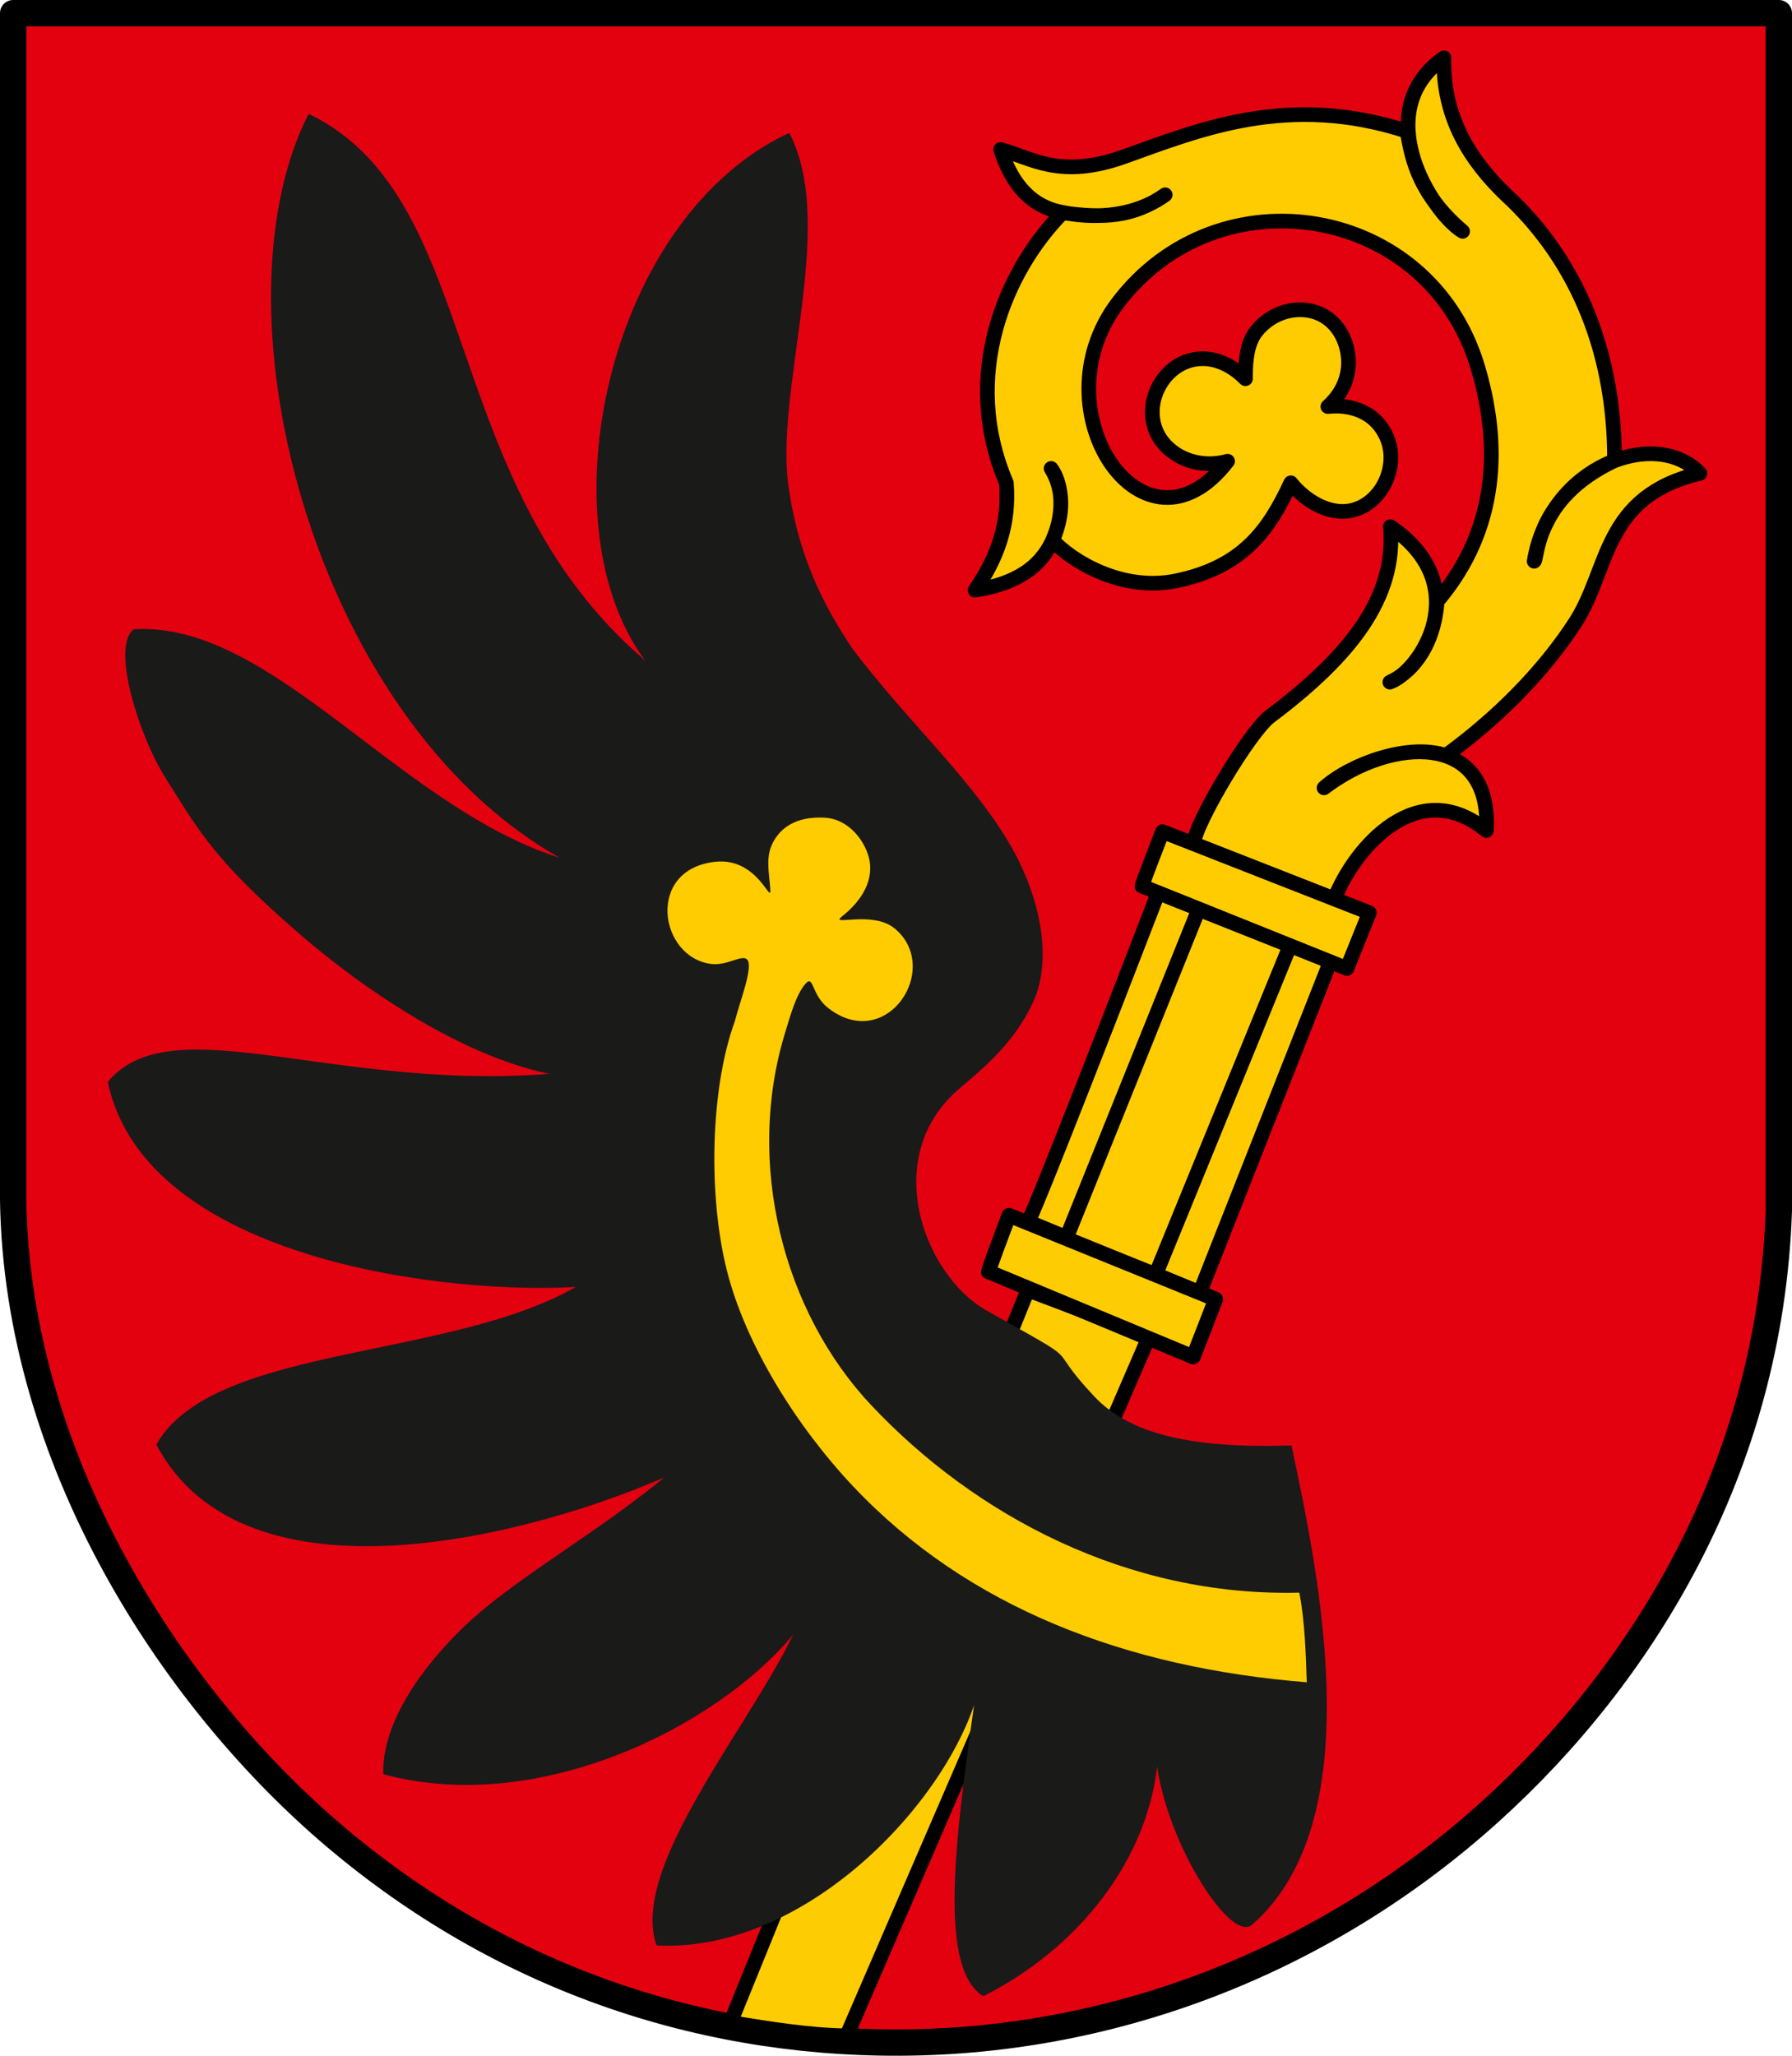 <?xml version="1.0" encoding="UTF-8" standalone="no"?>
<svg
   xmlns:dc="http://purl.org/dc/elements/1.1/"
   xmlns:cc="http://creativecommons.org/ns#"
   xmlns:rdf="http://www.w3.org/1999/02/22-rdf-syntax-ns#"
   xmlns:svg="http://www.w3.org/2000/svg"
   xmlns="http://www.w3.org/2000/svg"
   xmlns:sodipodi="http://sodipodi.sourceforge.net/DTD/sodipodi-0.dtd"
   xmlns:inkscape="http://www.inkscape.org/namespaces/inkscape"
   version="1.1"
   id="svg845"
   width="680"
   height="780"
   viewBox="0 0 680 780"
   sodipodi:docname="POL_Wąbrzeźno_COA_1.svg"
   inkscape:version="1.0.1 (3bc2e813f5, 2020-09-07)">
  <defs
     id="defs849" />
  <sodipodi:namedview
     pagecolor="#ffffff"
     bordercolor="#666666"
     borderopacity="1"
     objecttolerance="10"
     gridtolerance="10"
     guidetolerance="10"
     inkscape:pageopacity="0"
     inkscape:pageshadow="2"
     inkscape:window-width="1920"
     inkscape:window-height="1001"
     id="namedview847"
     showgrid="false"
     inkscape:zoom="1.1019235"
     inkscape:cx="323.7225"
     inkscape:cy="289.9875"
     inkscape:window-x="-9"
     inkscape:window-y="-9"
     inkscape:window-maximized="1"
     inkscape:current-layer="g853"
     inkscape:document-rotation="0" />
  <g
     inkscape:groupmode="layer"
     inkscape:label="Image"
     id="g853">
    <path
       style="fill:#e3010f;fill-opacity:1;stroke:#000000;stroke-width:10;stroke-linecap:butt;stroke-linejoin:round;stroke-miterlimit:4;stroke-dasharray:none;stroke-opacity:1"
       d="M 5,5 H 675 V 459.428 c -3.388,98.074 -52.222,176.083 -109.309,227.75 C 504.234,742.8 424.76,774.643 341.543,774.997 261.454,775.338 185.989,747.747 124.541,694.594 64.956,643.051 6.539,554.201 5,455.443 Z"
       id="path841"
       sodipodi:nodetypes="cccssscc" />
    <path
       style="fill:#ffcb00;fill-opacity:1;stroke:#000000;stroke-width:5.54;stroke-linecap:butt;stroke-linejoin:miter;stroke-miterlimit:4;stroke-dasharray:none;stroke-opacity:1"
       d="m 439.49,338.766 c -47.713,123.619 -49.302,124.75 -49.302,124.75 l 65.084,26.915 49.609,-125.769 z"
       id="path834"
       sodipodi:nodetypes="ccccc" />
    <path
       style="fill:#fdcc03;fill-opacity:1;stroke:#000000;stroke-width:5.559;stroke-linecap:butt;stroke-linejoin:miter;stroke-miterlimit:4;stroke-dasharray:none;stroke-opacity:1"
       d="m 390.023,489.471 c 45.396,17.15 46.105,17.385 46.105,17.385 L 321.276,772.445 c -14.978,-0.268 -29.519,-2.717 -44.081,-5.062 z"
       id="path1420"
       sodipodi:nodetypes="ccccc" />
    <path
       style="fill:#ffcc01;fill-opacity:1;stroke:#000000;stroke-width:5.559;stroke-linecap:butt;stroke-linejoin:miter;stroke-miterlimit:4;stroke-dasharray:none;stroke-opacity:1"
       d="m 454.846,345.044 -50.356,125.061 c 5.827,2.428 7.992,3.329 16.08,6.506 4.103,1.611 13.769,5.379 17.953,7.017 L 489.518,358.799 Z"
       id="path834-9"
       sodipodi:nodetypes="ccsccc" />
    <path
       style="fill:#fdcc03;fill-opacity:1;stroke:#000000;stroke-width:5.651;stroke-linecap:butt;stroke-linejoin:round;stroke-miterlimit:4;stroke-dasharray:none;stroke-opacity:1"
       d="m 382.882,461.124 c -7.794,20.657 -7.794,21.386 -7.794,21.386 l 77.705,32.323 8.503,-21.872 z"
       id="path1422"
       sodipodi:nodetypes="ccccc" />
    <path
       style="fill:#1a1a18;fill-opacity:1;stroke:#1a1a1a;stroke-width:1.112;stroke-linecap:round;stroke-linejoin:round;stroke-miterlimit:4;stroke-dasharray:none;stroke-opacity:1"
       d="M 299.241,51.142 C 228.588,84.577 205.484,205.706 248.792,254.612 164.742,187.507 184.239,76.545 117.36,43.93 79.354,119.662 121.057,277.543 217.168,327.422 153.846,310.608 104.442,236.231 50.979,239.296 c -7.981,6.341 2.046,39.316 12.284,55.533 9.376,14.852 15.724,26.468 34.836,44.664 18.952,18.043 38.098,33.366 60.607,46.712 20.85,12.363 40.471,19.602 54.369,21.387 -84.259,8.056 -147.349,-25.753 -171.577,3.071 14.533,67.566 130.799,80.407 179.294,76.928 -48.052,29.124 -138.879,22.776 -160.853,60.51 33.33,62.569 142.116,34.451 195.537,10.374 -28.534,24.126 -60.906,41.083 -80.599,60.664 -18.398,18.293 -29.204,37.465 -28.883,53.617 61.182,16.258 130.882,-21.05 157.45,-56.565 -15.364,35.511 -64.066,91.239 -53.895,121.433 57.501,2.621 112.076,-57.021 121.679,-98.177 -7.236,51.733 -15.528,106.241 1.957,117.322 39.323,-20.04 64.2,-56.15 65.788,-92.366 2.391,32.508 28.24,72.056 35.759,65.482 44.311,-38.744 25.839,-129.456 14.899,-180.873 -37.884,1.172 -61.268,-4.403 -74.828,-18.828 -20.528,-21.838 -0.442,-9.817 -40.72,-32.467 -23.41,-13.165 -40.265,-56.597 -12.576,-83.156 7.606,-6.979 22.318,-17.186 30.378,-35.391 4.265,-9.487 6.26,-29.045 -7.04,-54.783 -14.3,-26.618 -40.678,-49.776 -61.783,-77.901 -8.796,-13.114 -19.902,-32.05 -24.075,-59.805 -6.493,-36.987 18.325,-99.996 0.253,-135.539 z"
       id="path837"
       sodipodi:nodetypes="cccccssscccccsccccccscsscccccc" />
    <path
       style="fill:#ffcc01;fill-opacity:1;stroke:none;stroke-width:1.112px;stroke-linecap:butt;stroke-linejoin:miter;stroke-opacity:1"
       d="M 495.867,638.293 C 495.543,628.608 495.19,615.06 493.032,604.287 427.882,605.933 369.948,575.003 330.542,533.104 296.97,497.408 282.882,441.257 297.816,392.197 c 1.877,-6.167 4.268,-15.021 7.891,-18.986 3.183,-3.483 2.062,4.291 8.704,9.383 11.873,9.104 23.393,4.103 28.779,-4.818 4.685,-7.76 4.729,-18.485 -3.673,-25.475 -8.34,-6.939 -24.8,-0.802 -20.156,-4.464 4.294,-3.386 7.169,-6.907 8.883,-10.363 2.151,-4.339 2.457,-8.593 1.372,-12.434 -1.736,-6.141 -6.784,-12.71 -13.947,-14.4 -0.885,-0.209 -1.803,-0.343 -2.75,-0.393 -11.172,-0.589 -16.794,4.136 -19.493,9.206 -3.072,5.53 -1.555,11.587 -1.136,17.753 0.47,6.927 -4.46,-12.031 -20.925,-10.22 -26.43,2.908 -21.23,36.314 -1.478,38.765 6.07,0.753 11.59,-3.702 13.595,-1.703 2.568,2.559 -2.73,15.856 -4.655,23.487 -9.368,25.705 -10.099,66.36 -3.004,94.507 7.127,28.274 26.472,59.187 47.91,81.907 43.45,46.05 103.618,68.855 172.134,74.343 z"
       id="path838"
       sodipodi:nodetypes="ccssssssssssscsssscssc" />
    <path
       style="fill:#ffcc01;fill-opacity:1;stroke:#000000;stroke-width:5.559;stroke-linecap:round;stroke-linejoin:round;stroke-miterlimit:4;stroke-dasharray:none;stroke-opacity:1"
       d="m 452.971,320.153 c 0.312,-7.455 21.273,-42.572 28.898,-48.294 30.807,-23.118 48.146,-45.384 45.728,-72.038 32.831,22.294 11.334,54.956 -0.199,59 6.821,-2.972 16.57,-11.965 17.978,-30.658 23.711,-27.923 24.02,-60.395 15.226,-89.383 -18.511,-61.017 -98.126,-74.363 -136.42,-23.865 -31.004,40.885 9.981,101.267 41.636,60.081 -6.88,1.935 -14.077,0.813 -19.475,-2.633 -8.736,-5.577 -10.511,-14.656 -8.095,-22.217 2.427,-7.593 9.181,-13.892 17.772,-14.052 5.642,-0.105 11.569,2.512 16.584,7.611 -0.089,-8.636 1.2,-14.241 4.085,-17.928 5.184,-6.626 13.632,-9.554 21.176,-7.703 9.185,2.254 13.804,11.101 13.844,19.375 0.028,5.831 -2.314,11.875 -7.833,16.811 7.486,-0.84 14.296,1.372 18.5,5.82 6.886,7.285 6.545,17.089 2.601,24.153 -3.21,5.75 -8.976,9.917 -15.754,9.819 -7.154,-0.104 -14.46,-4.715 -19.414,-10.868 -8.349,18.057 -18.335,32.094 -43.729,37.247 -20.251,4.109 -39.336,-7.431 -46.645,-15.45 4.123,-9.546 4.439,-19.019 -0.585,-27.245 3.431,4.382 5.919,15.391 0.585,27.245 -5.774,12.832 -18.064,17.19 -29.425,18.938 7.983,-11.566 13.212,-24.501 11.87,-40.701 -17.445,-40.678 -0.395,-80.457 21.316,-102.5 15.4,2.181 26.836,1.683 38.954,-6.811 -7.735,5.673 -21.462,10.431 -39.957,6.479 -12.663,-2.706 -18.953,-12.781 -22.486,-23.673 11.647,3.145 22.349,11.462 46.812,2.741 28.585,-10.191 62.258,-24.342 107.452,-9.635 1.864,11.692 5.193,24.495 21.031,37.96 -11.874,-7.241 -35.829,-45.524 -7.088,-65.857 -0.546,22.889 10.223,39.139 23.555,51.986 24.084,22.114 41.317,55.66 41.175,100.876 -30.442,14.345 -29.065,37.407 -30.483,38.169 5.863,-35.919 45.949,-51.074 62.879,-33.363 -37.025,8.821 -34.162,36.29 -47.224,56.5 -12.311,19.048 -29.79,36.446 -49.193,50.583 -13.48,-4.745 -35.55,2.782 -46.201,12.253 25.926,-19.802 63.809,-21.007 61.606,16.203 -25.738,-21.216 -49.825,6.04 -57.674,25.939 z"
       id="path873"
       sodipodi:nodetypes="cscccsscssscssscssscsccsccccscscccccccsccccc" />
    <path
       style="fill:#ffcc01;fill-opacity:1;stroke:#000000;stroke-width:5.559;stroke-linecap:butt;stroke-linejoin:round;stroke-miterlimit:4;stroke-dasharray:none;stroke-opacity:1"
       d="m 441.126,315.534 c -7.802,19.97 -7.802,20.675 -7.802,20.675 l 77.788,31.247 8.512,-21.144 z"
       id="path1422-0"
       sodipodi:nodetypes="ccccc" />
  </g>
</svg>
